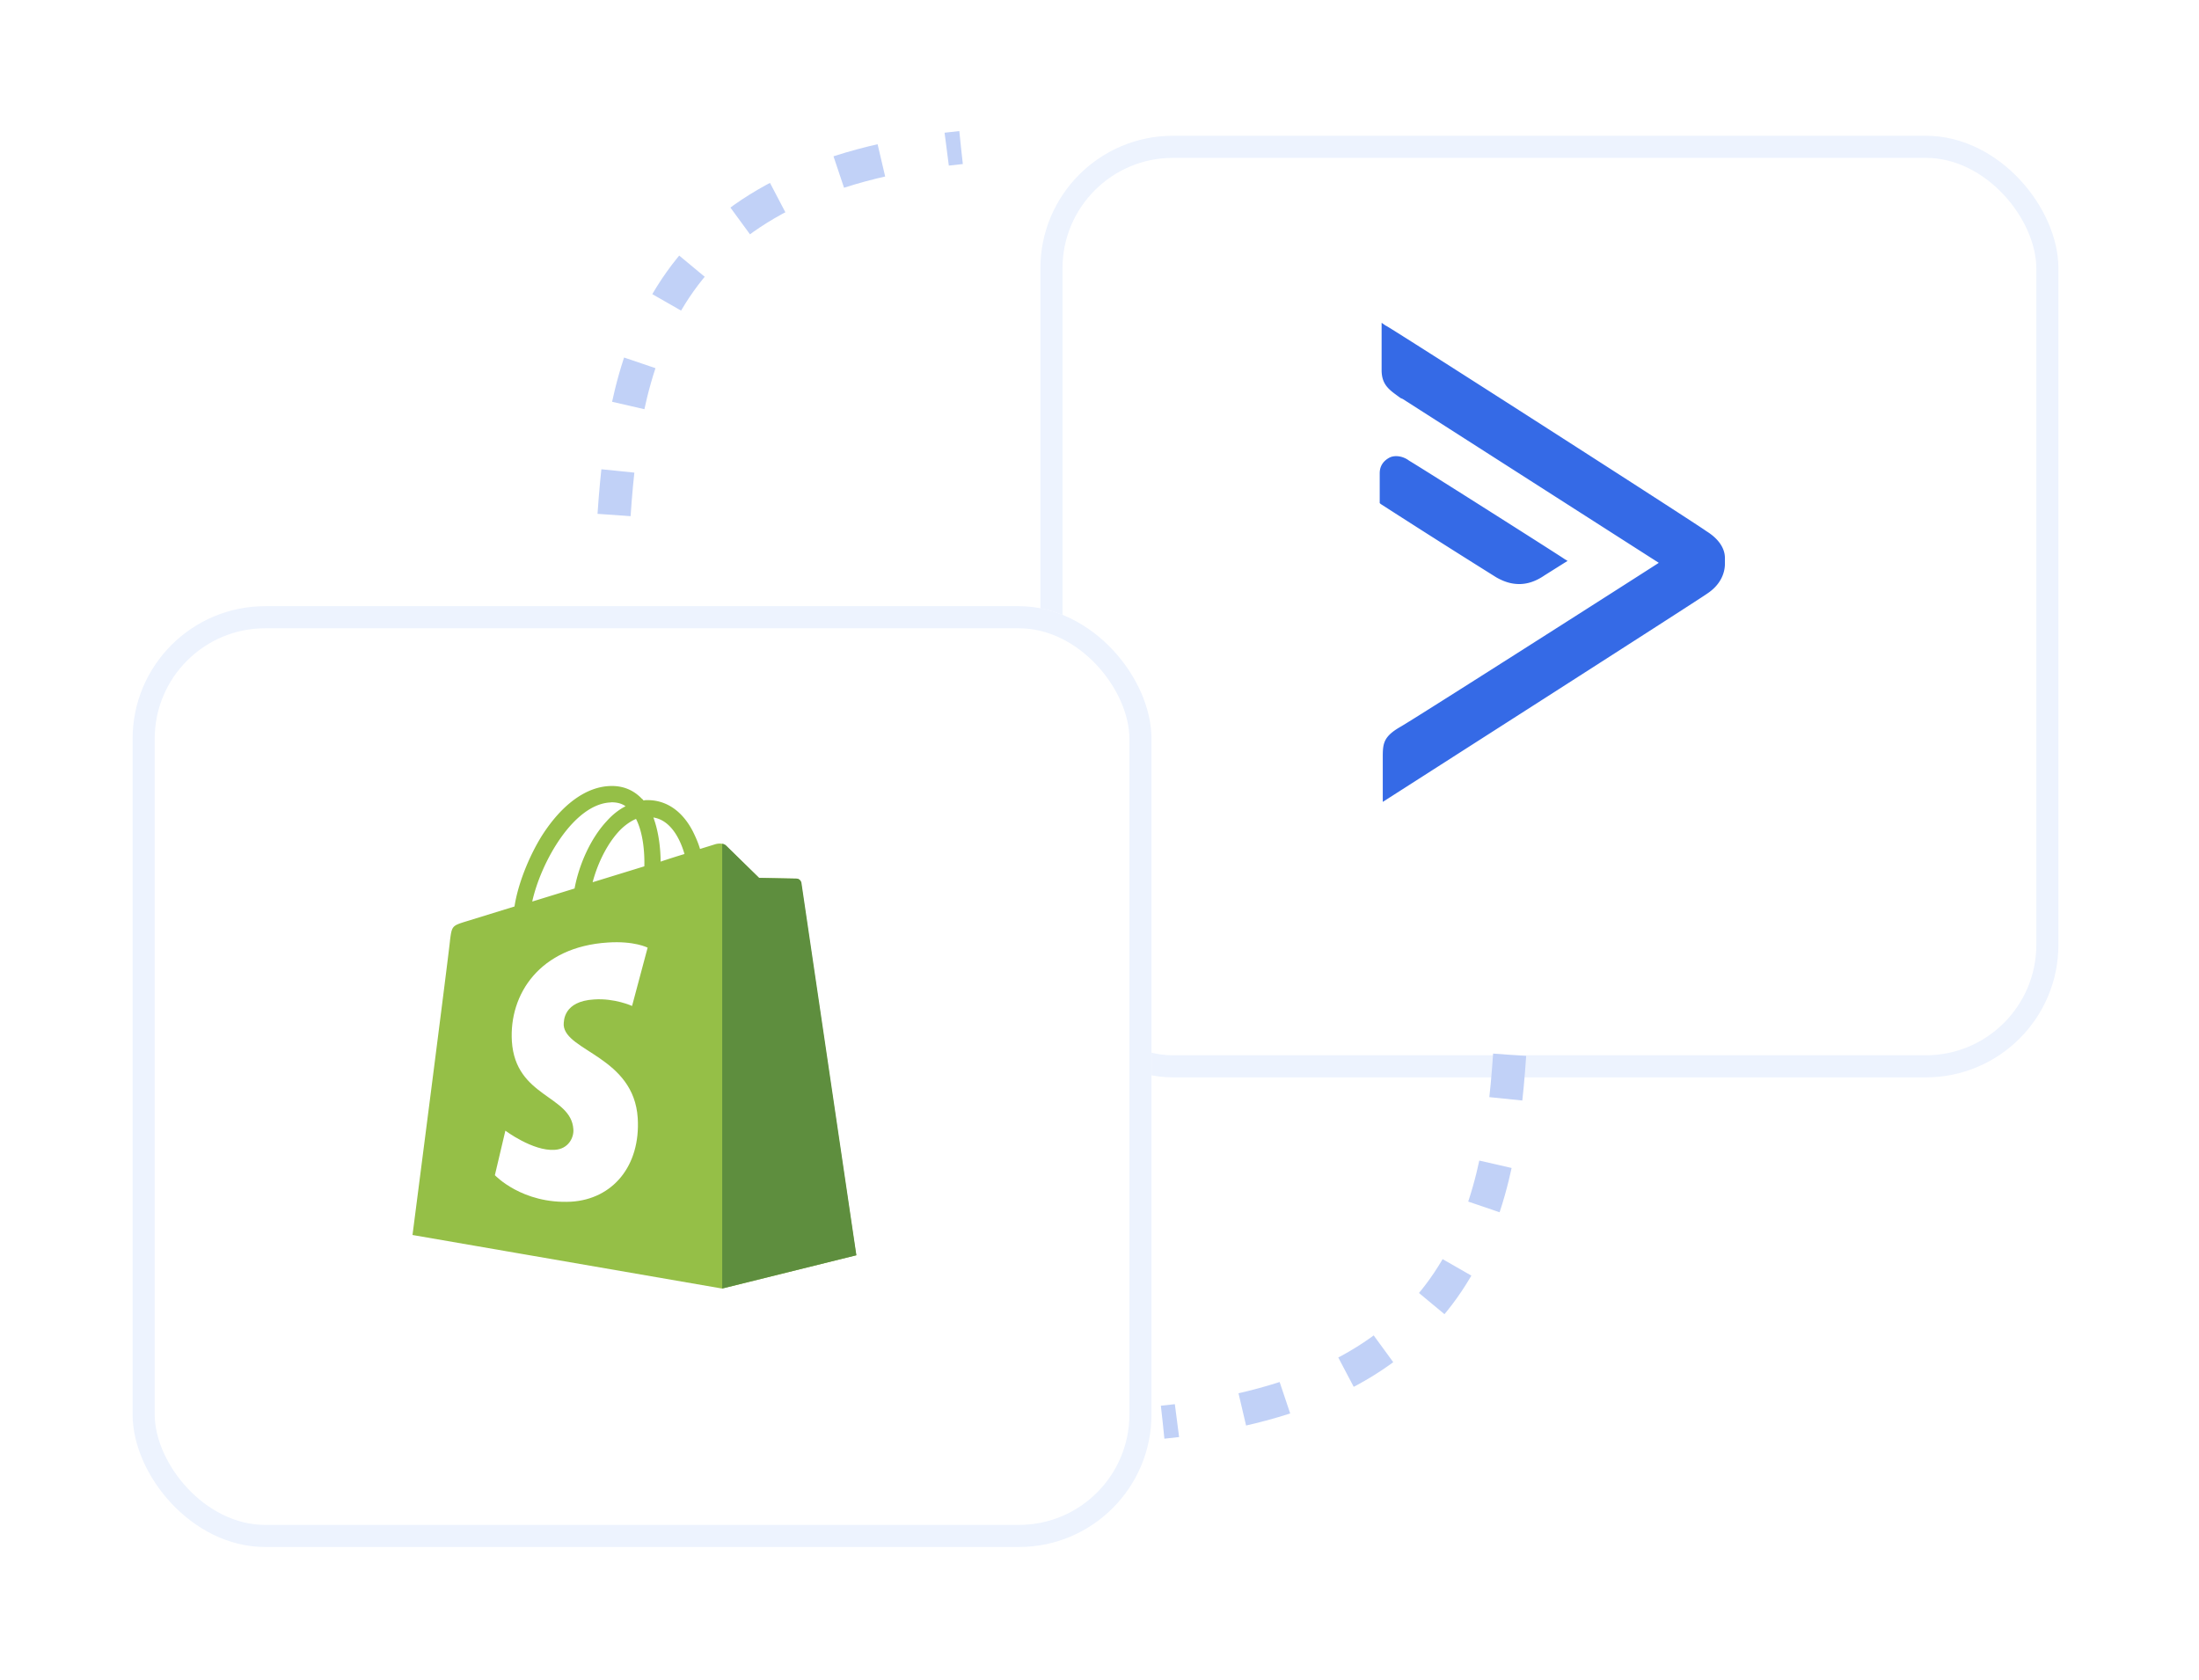 <svg xmlns="http://www.w3.org/2000/svg" width="199" height="152" fill="none"><g filter="url(#A)"><rect x="94.151" y="8.286" width="92.127" height="85.214" rx="12" fill="#fff"/><rect x="95.151" y="9.286" width="90.127" height="83.214" rx="11" stroke="#edf3fe" stroke-width="2"/></g><path fill-rule="evenodd" d="M125.43 29.477c1.235.698 28.303 18.057 28.968 18.58 1.14.698 1.7 1.57 1.7 2.443v.523c0 .698-.285 1.832-1.615 2.704-.57.436-29.348 18.842-29.348 18.842v-4.1c0-1.22.095-1.832 1.615-2.704 1.234-.698 20.8-13.172 23.364-14.83l-23.174-14.83-.2-.087-.213-.155c-.848-.615-1.497-1.085-1.497-2.375v-4.274l.38.262zm14.342 22.593c-.76.523-1.52.785-2.28.785-.665 0-1.33-.174-2.09-.61a913.88 913.88 0 0 1-10.448-6.63l-.095-.087v-2.704c0-.698.38-1.134.855-1.396s1.235-.174 1.805.262c1.33.785 13.96 8.8 14.056 8.898l.285.174-.285.174-1.804 1.134z" fill="#356ae6"/><g filter="url(#B)"><rect x="12" y="50.857" width="92.205" height="85.143" rx="12" fill="#fff"/><rect x="13" y="51.857" width="90.205" height="83.143" rx="11" stroke="#edf3fe" stroke-width="2"/></g><path d="M136.616 95.456c-.997 14.75-4.485 30.5-31.397 33.25M55.57 46.604c.997-14.75 4.485-30.5 31.397-33.25" stroke="#c1d1f7" stroke-width="3" stroke-dasharray="4 6"/><path d="M72.483 79.873c-.033-.23-.23-.36-.393-.36s-3.404-.066-3.404-.066l-2.98-2.914c-.262-.262-.785-.196-.982-.13l-1.375.426c-.13-.458-.36-1.015-.655-1.604-.95-1.834-2.39-2.816-4.09-2.816-.13 0-.23 0-.36.033-.065-.066-.098-.13-.164-.164-.753-.786-1.702-1.18-2.847-1.146-2.193.065-4.386 1.67-6.186 4.486-1.244 1.997-2.193 4.486-2.487 6.417l-4.353 1.342c-1.277.393-1.31.426-1.473 1.637-.065.917-3.404 26.75-3.404 26.75l28.017 4.846 12.143-3.012c-.033 0-4.975-33.495-5.008-33.724zm-10.54-2.587a75.34 75.34 0 0 0-2.16.688c0-1.113-.164-2.685-.655-3.994 1.67.262 2.488 2.16 2.815 3.307zM58.31 78.4l-4.68 1.44c.458-1.735 1.31-3.438 2.357-4.584.393-.426.95-.884 1.57-1.146.655 1.277.785 3.078.753 4.29zm-3.01-5.795c.524 0 .95.098 1.31.36-.59.295-1.178.753-1.702 1.342-1.407 1.506-2.487 3.83-2.913 6.1l-3.83 1.18c.785-3.57 3.764-8.873 7.135-8.97z" fill="#95bf47"/><path d="M72.1 79.513c-.164 0-3.404-.066-3.404-.066l-2.98-2.914c-.098-.098-.23-.164-.36-.164v40.24l12.143-3.012-4.975-33.724c-.065-.23-.262-.36-.425-.36z" fill="#5e8e3e"/><path d="M58.606 85.767l-1.407 5.27s-1.57-.72-3.437-.59c-2.75.164-2.75 1.9-2.75 2.325.164 2.357 6.35 2.88 6.7 8.415.262 4.354-2.29 7.334-6.022 7.563-4.45.23-6.906-2.4-6.906-2.4l.95-4.027s2.488 1.866 4.45 1.735c1.276-.065 1.767-1.146 1.702-1.866-.196-3.078-5.237-2.88-5.564-7.956-.262-4.257 2.52-8.546 8.673-8.94 2.39-.164 3.6.458 3.6.458z" fill="#fff"/><defs><filter id="A" x="82.151" y=".286" width="116.127" height="109.214" filterUnits="userSpaceOnUse" color-interpolation-filters="sRGB"><feFlood flood-opacity="0" result="A"/><feColorMatrix in="SourceAlpha" values="0 0 0 0 0 0 0 0 0 0 0 0 0 0 0 0 0 0 127 0"/><feOffset dy="4"/><feGaussianBlur stdDeviation="6"/><feColorMatrix values="0 0 0 0 0.122 0 0 0 0 0.129 0 0 0 0 0.161 0 0 0 0.08 0"/><feBlend in2="A"/><feBlend in="SourceGraphic"/></filter><filter id="B" x="0" y="42.857" width="116.205" height="109.143" filterUnits="userSpaceOnUse" color-interpolation-filters="sRGB"><feFlood flood-opacity="0" result="A"/><feColorMatrix in="SourceAlpha" values="0 0 0 0 0 0 0 0 0 0 0 0 0 0 0 0 0 0 127 0"/><feOffset dy="4"/><feGaussianBlur stdDeviation="6"/><feColorMatrix values="0 0 0 0 0.122 0 0 0 0 0.129 0 0 0 0 0.161 0 0 0 0.08 0"/><feBlend in2="A"/><feBlend in="SourceGraphic"/></filter></defs></svg>